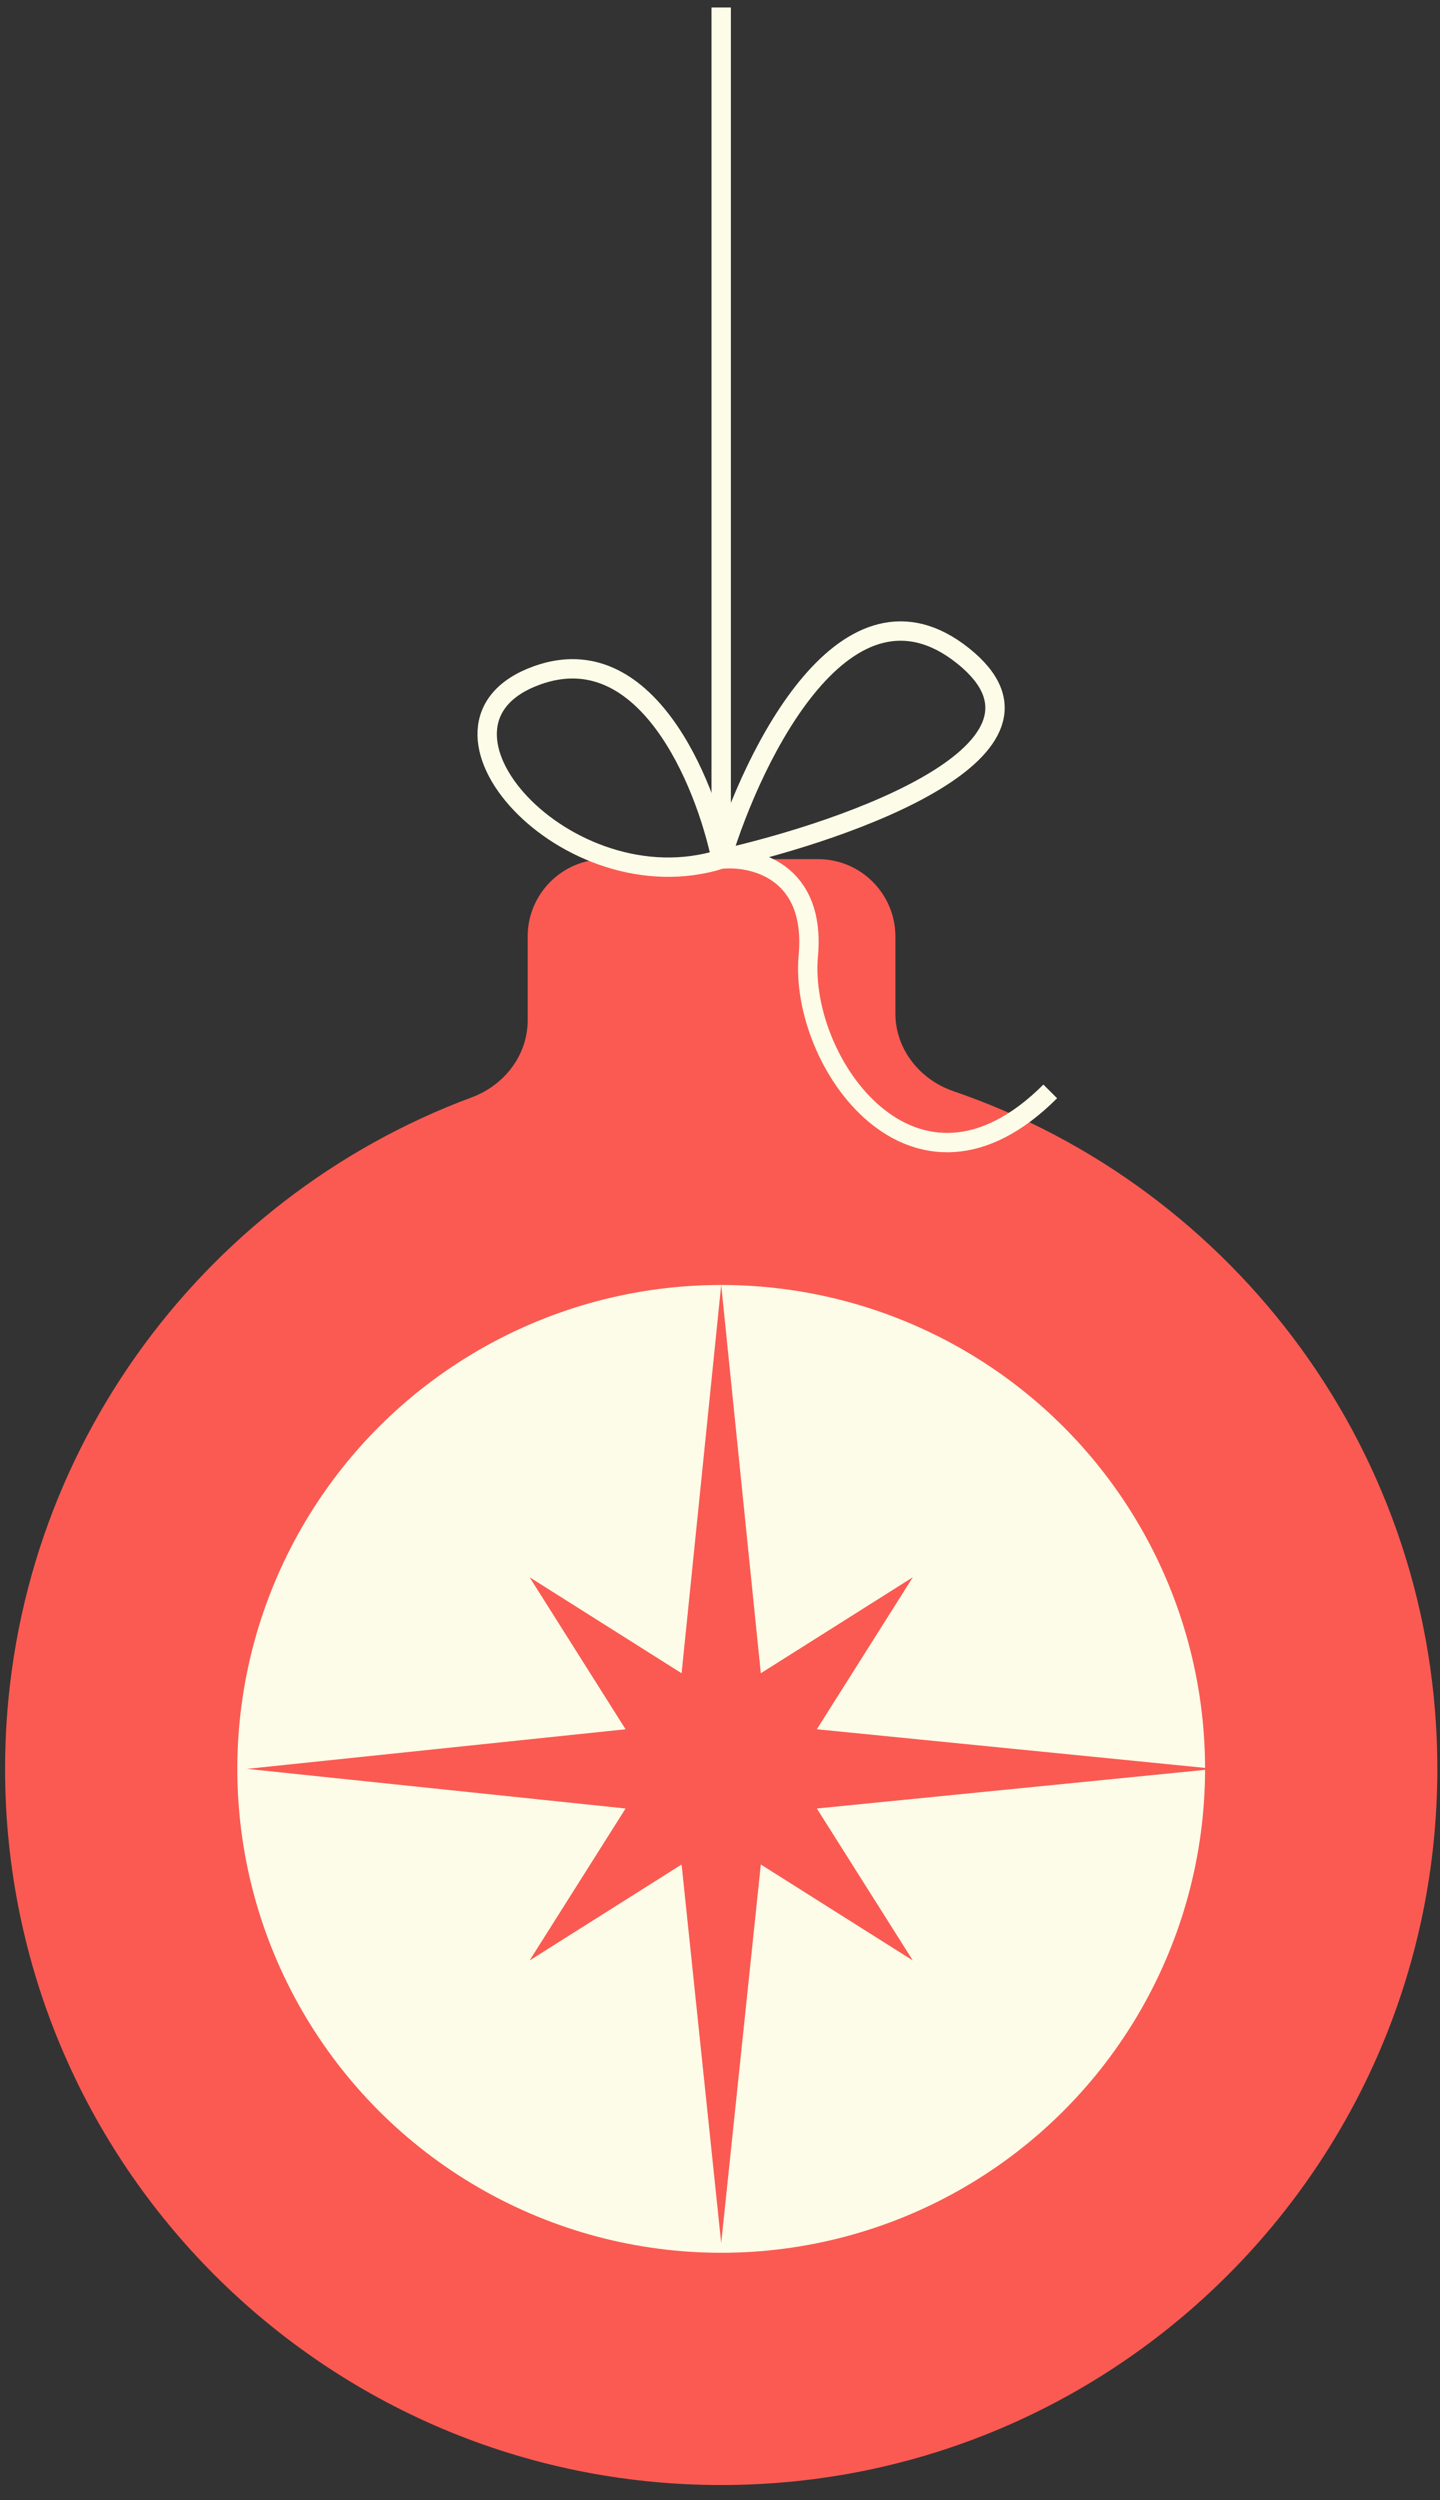 <?xml version="1.0" encoding="UTF-8"?> <svg xmlns="http://www.w3.org/2000/svg" width="72" height="125" viewBox="0 0 72 125" fill="none"><rect x="0" y="0" width="72" height="125" fill="#333333" stroke="none"/><path fill-rule="evenodd" clip-rule="evenodd" d="M44.77 46.825C44.77 44.687 43.037 42.954 40.899 42.954H30.254C28.116 42.954 26.383 44.687 26.383 46.825V51.019C26.383 52.755 25.219 54.258 23.592 54.862C9.964 59.925 0.254 73.048 0.254 88.438C0.254 108.213 16.285 124.244 36.06 124.244C55.836 124.244 71.867 108.213 71.867 88.438C71.867 72.725 61.746 59.377 47.668 54.555C45.988 53.979 44.77 52.452 44.77 50.676V46.825Z" fill="#FA5A52"></path><circle cx="36.06" cy="88.438" r="24.194" fill="#FDFCE8"></circle><path d="M36.06 64.245L38.041 83.657L45.641 78.858L40.842 86.458L60.738 88.438L40.842 90.419L45.641 98.018L38.041 93.219L36.06 112.148L34.08 93.219L26.48 98.018L31.279 90.419L12.351 88.438L31.279 86.458L26.48 78.858L34.08 83.657L36.06 64.245Z" fill="#FA5A52"></path><path d="M36.06 42.954L36.06 0.374" stroke="#FDFCE8" stroke-width="0.968"></path><path d="M36.061 42.954C37.673 37.632 42.351 28.148 48.157 32.793C53.964 37.438 42.512 41.503 36.061 42.954ZM36.061 42.954C35.254 39.083 32.286 31.825 26.867 33.761C20.093 36.18 28.351 45.374 36.061 42.954ZM36.061 42.954C37.673 42.793 40.803 43.535 40.415 47.793C39.932 53.116 45.738 61.341 52.512 54.567" stroke="#FDFCE8" stroke-width="0.968"></path></svg> 